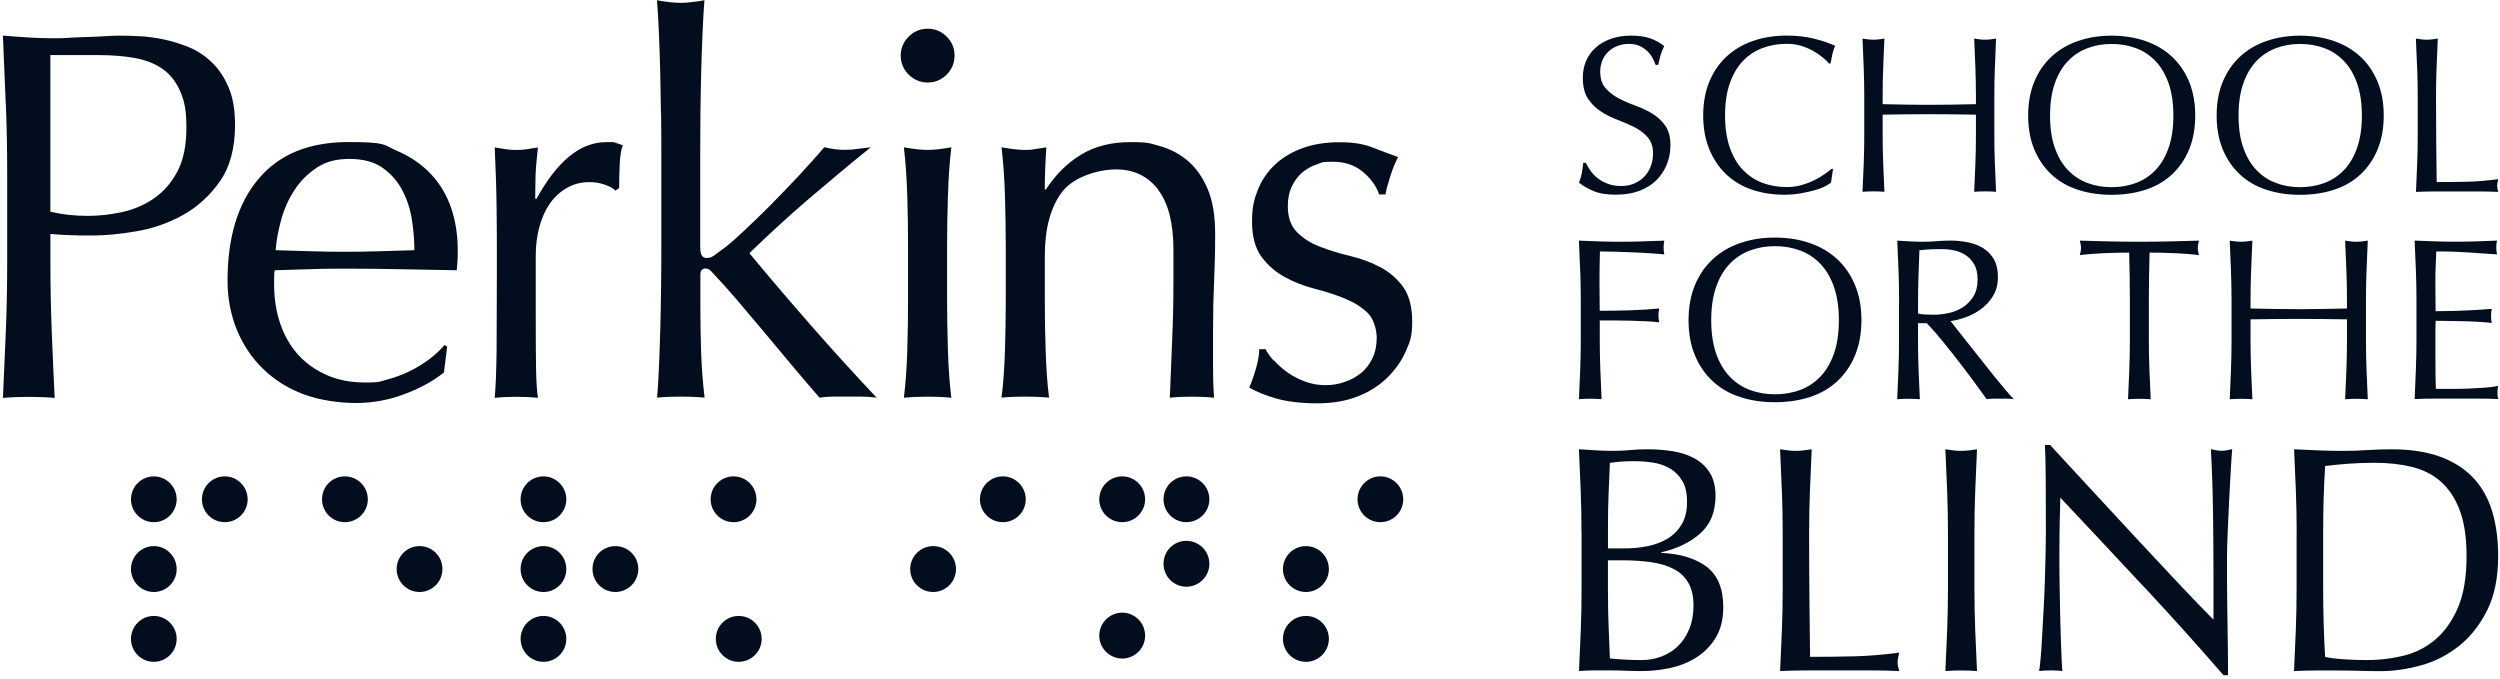 <svg width="637" height="173" viewBox="0 0 637 173" fill="none" xmlns="http://www.w3.org/2000/svg">
<g clip-path="url(#clip0_4617_2910)">
<path d="M22.351 55.007C25.131 55.007 28.006 54.699 30.955 54.073C33.915 53.447 36.642 52.301 39.093 50.646C41.565 48.991 43.57 46.71 45.151 43.793C46.71 40.886 47.495 37.13 47.495 32.568C47.495 28.006 46.954 25.587 45.872 23.168C44.811 20.749 43.304 18.871 41.374 17.534C39.453 16.198 37.087 15.274 34.34 14.776C31.56 14.277 28.409 14.033 24.929 14.033H12.834V53.946C15.89 54.667 19.073 55.007 22.383 55.007H22.361H22.351ZM1.461 26.457C1.238 20.77 0.984 14.977 0.74 9.068C2.883 9.259 5.068 9.407 7.243 9.545C9.439 9.683 11.604 9.758 13.757 9.758C15.911 9.758 16.123 9.715 17.662 9.62C19.179 9.524 20.728 9.471 22.287 9.429C23.847 9.386 25.364 9.312 26.807 9.216C28.229 9.142 29.449 9.079 30.425 9.079C31.401 9.079 33.427 9.132 35.401 9.216C37.374 9.312 39.453 9.577 41.649 10.033C43.846 10.49 46.01 11.158 48.174 12.049C50.328 12.94 52.28 14.256 54.031 15.932C55.781 17.63 57.192 19.762 58.274 22.33C59.357 24.876 59.887 28.038 59.887 31.804C59.887 37.703 58.614 42.498 56.057 46.169C53.5 49.84 50.36 52.694 46.647 54.773C42.944 56.832 38.997 58.221 34.817 58.922C30.648 59.643 26.955 60.004 23.73 60.004C20.505 60.004 19.783 59.983 18.086 59.929C16.388 59.887 14.638 59.781 12.845 59.611V66.995C12.845 72.894 12.962 78.719 13.184 84.469C13.418 90.198 13.651 95.832 13.927 101.391C11.848 101.2 9.673 101.126 7.339 101.126C5.004 101.126 2.819 101.2 0.75 101.391C1.005 95.832 1.259 90.198 1.482 84.469C1.716 78.74 1.832 72.915 1.832 66.995V43.888C1.832 37.968 1.716 32.186 1.482 26.499L1.45 26.457H1.461ZM80.629 42.785C78.347 44.312 76.459 46.212 74.995 48.493C73.499 50.774 72.385 53.288 71.642 56.025C70.889 58.763 70.412 61.33 70.231 63.749C73.022 63.844 75.918 63.919 78.899 64.014C81.912 64.11 84.84 64.152 87.694 64.152C90.548 64.152 93.657 64.11 96.712 64.014C99.747 63.919 102.707 63.823 105.582 63.749C105.582 61.33 105.38 58.784 104.966 56.078C104.574 53.394 103.768 50.901 102.548 48.556C101.349 46.233 99.651 44.312 97.508 42.774C95.354 41.246 92.532 40.493 89.02 40.493C85.509 40.493 82.909 41.257 80.629 42.774V42.785ZM65.86 45.596C71.091 39.337 78.729 36.196 88.787 36.196C98.845 36.196 97.646 36.939 101.094 38.403C104.553 39.888 107.438 41.851 109.773 44.323C112.085 46.795 113.825 49.67 114.95 52.98C116.075 56.291 116.626 59.834 116.626 63.6C116.626 67.367 116.626 65.372 116.573 66.231C116.541 67.091 116.457 67.961 116.372 68.863C111.534 68.788 106.738 68.693 101.985 68.597C97.243 68.502 92.437 68.449 87.599 68.449C82.761 68.449 81.7 68.502 78.782 68.597C75.865 68.693 72.926 68.767 69.987 68.863C69.881 69.319 69.849 69.987 69.849 70.879V72.629C69.849 76.109 70.369 79.387 71.398 82.432C72.427 85.477 73.934 88.108 75.886 90.294C77.849 92.479 80.289 94.23 83.153 95.524C86.018 96.819 89.349 97.466 93.095 97.466C96.84 97.466 96.734 97.222 98.601 96.723C100.489 96.224 102.314 95.567 104.128 94.707C105.911 93.848 107.598 92.84 109.178 91.683C110.738 90.527 112.107 89.265 113.263 87.917L113.931 88.32L113.115 94.909C110.43 97.062 107.088 98.909 103.099 100.404C99.11 101.932 94.962 102.686 90.665 102.686C86.368 102.686 81.414 101.964 77.424 100.479C73.425 98.993 69.998 96.861 67.07 94.028C64.152 91.217 61.935 87.864 60.343 84.013C58.784 80.172 57.977 76.003 57.977 71.526C57.977 60.502 60.587 51.866 65.839 45.607H65.881L65.86 45.596ZM154.162 47.071C152.868 46.615 151.552 46.403 150.194 46.403C148.051 46.403 146.12 46.901 144.423 47.888C142.715 48.874 141.283 50.19 140.116 51.845C138.959 53.521 138.057 55.484 137.442 57.765C136.827 60.046 136.508 62.486 136.508 65.096V79.886C136.508 85.88 136.53 90.463 136.583 93.646C136.636 96.829 136.784 99.397 137.06 101.37C135.278 101.179 133.474 101.105 131.692 101.105C129.909 101.105 127.84 101.179 126.058 101.37C126.323 98.346 126.472 94.177 126.535 88.946C126.567 83.716 126.599 77.297 126.599 69.69V65.393C126.599 61.892 126.599 57.861 126.535 53.288C126.493 48.715 126.323 43.485 126.058 37.565C127.045 37.735 127.978 37.883 128.87 38.021C129.761 38.159 130.726 38.212 131.692 38.212C132.657 38.212 133.336 38.159 134.238 38.021C135.14 37.883 136.063 37.735 137.06 37.565C136.699 40.779 136.487 43.336 136.445 45.214C136.413 47.103 136.37 48.885 136.37 50.583L136.667 50.721C141.94 41.055 147.86 36.218 154.417 36.218C160.974 36.218 155.892 36.26 156.496 36.355C157.08 36.451 157.812 36.663 158.703 37.024C158.258 38.085 158.003 39.729 157.897 41.936C157.801 44.143 157.759 46.127 157.759 47.909L156.815 48.577C156.369 48.047 155.478 47.548 154.194 47.092H154.173L154.162 47.071ZM168.411 28.802C168.368 25.226 168.305 21.683 168.22 18.203C168.124 14.702 168.029 11.37 167.88 8.187C167.742 5.005 167.583 2.31 167.392 0.061C169.907 0.517 171.933 0.729 173.44 0.729C174.946 0.729 176.973 0.496 179.498 0.061C179.307 2.31 179.158 5.005 179.02 8.187C178.861 11.37 178.776 14.691 178.67 18.203C178.575 21.683 178.522 25.247 178.469 28.802C178.437 32.398 178.416 35.687 178.416 38.732V63.165C178.416 64.863 178.946 65.733 180.028 65.733C181.11 65.733 181.524 65.415 182.394 64.778C183.253 64.152 184.198 63.441 185.29 62.624C186.097 61.998 187.476 60.778 189.396 58.985C191.317 57.192 193.47 55.102 195.847 52.747C198.213 50.37 200.653 47.835 203.178 45.151C205.671 42.466 207.984 39.92 210.032 37.501C211.825 37.957 213.522 38.17 215.135 38.17C216.747 38.17 217.108 38.117 218.105 37.979C219.103 37.841 220.333 37.692 221.882 37.522C216.228 42.084 210.838 46.604 205.671 51.018C200.536 55.452 195.613 59.961 190.956 64.513C196.059 70.698 201.343 76.862 206.753 83.047C212.154 89.233 217.702 95.301 223.357 101.317C221.829 101.126 220.45 101.052 219.251 101.052H212.451C211.273 101.052 210.074 101.126 208.812 101.317C206.859 99.068 204.61 96.468 202.085 93.455C199.603 90.453 197.099 87.482 194.637 84.533C192.165 81.583 189.821 78.804 187.593 76.194C185.354 73.605 183.423 71.451 181.811 69.764C181.535 69.404 181.227 69.096 180.877 68.81C180.516 68.544 180.156 68.406 179.795 68.406C178.904 68.406 178.458 68.937 178.458 70.019V78.072C178.458 82.103 178.511 86.029 178.649 89.838C178.787 93.646 179.063 97.466 179.53 101.317C177.471 101.126 175.456 101.052 173.472 101.052C171.488 101.052 169.482 101.126 167.424 101.317C167.615 99.259 167.774 96.649 167.902 93.53C168.04 90.389 168.146 87.1 168.252 83.599C168.347 80.098 168.4 76.576 168.443 72.979C168.496 69.404 168.506 66.094 168.506 63.049V38.742C168.506 35.698 168.496 32.388 168.443 28.812L168.421 28.791L168.411 28.802ZM231.526 9.333C232.874 7.986 234.497 7.317 236.385 7.317C238.274 7.317 239.865 7.986 241.223 9.333C242.56 10.67 243.218 12.283 243.218 14.171C243.218 16.06 242.528 17.672 241.223 19.009C239.865 20.346 238.253 21.025 236.385 21.025C234.518 21.025 232.874 20.335 231.526 19.009C230.19 17.662 229.5 16.038 229.5 14.171C229.5 12.304 230.19 10.691 231.526 9.333ZM231.176 49.957C231.038 45.522 230.762 41.374 230.306 37.533C232.81 37.989 234.836 38.201 236.364 38.201C237.892 38.201 239.897 37.989 242.401 37.533C241.945 41.374 241.669 45.522 241.531 49.957C241.393 54.391 241.319 58.614 241.319 62.645V76.618C241.319 80.629 241.393 84.872 241.531 89.307C241.669 93.742 241.945 97.742 242.401 101.338C240.343 101.147 238.327 101.073 236.364 101.073C234.401 101.073 232.364 101.147 230.306 101.338C230.752 97.763 231.038 93.742 231.176 89.328C231.314 84.894 231.367 80.65 231.367 76.639V62.667C231.367 58.635 231.314 54.413 231.176 49.978V49.957ZM295.119 48.344C292.509 44.896 288.923 43.167 284.351 43.167C279.778 43.167 273.497 45.087 270.58 48.949C267.683 52.789 266.219 58.221 266.219 65.202V76.618C266.219 80.629 266.272 84.872 266.431 89.307C266.569 93.742 266.845 97.752 267.301 101.317C265.243 101.126 263.238 101.052 261.243 101.052C259.249 101.052 257.265 101.126 255.185 101.317C255.652 97.742 255.928 93.721 256.066 89.307C256.193 84.872 256.268 80.629 256.268 76.618V62.645C256.268 58.614 256.193 54.391 256.066 49.957C255.928 45.522 255.652 41.374 255.185 37.533C257.7 37.989 259.716 38.201 261.243 38.201C262.771 38.201 262.75 38.148 263.588 38.011C264.426 37.873 265.455 37.724 266.612 37.554C266.368 41.13 266.209 44.726 266.209 48.291H266.484C268.988 44.45 272.022 41.459 275.513 39.368C279.014 37.257 283.205 36.207 288.064 36.207C292.923 36.207 293.114 36.568 295.682 37.268C298.238 37.989 300.562 39.209 302.62 40.96C304.7 42.71 306.397 45.087 307.681 48.079C308.975 51.081 309.622 54.911 309.622 59.569C309.622 64.226 309.527 67.388 309.357 71.462C309.177 75.536 309.081 79.854 309.081 84.427V93.158C309.081 94.601 309.113 96.012 309.134 97.381C309.187 98.771 309.251 100.086 309.346 101.338C307.532 101.147 305.633 101.073 303.628 101.073C301.623 101.073 299.872 101.147 298.069 101.338C298.238 96.67 298.44 91.896 298.652 86.973C298.875 82.04 298.992 76.979 298.992 71.791V63.611C298.992 56.895 297.708 51.813 295.098 48.365V48.344H295.119ZM324.613 91.811C325.547 92.893 326.672 93.901 327.977 94.835C329.271 95.768 330.756 96.543 332.411 97.179C334.077 97.826 335.849 98.134 337.716 98.134C339.583 98.134 341.047 97.869 342.628 97.317C344.198 96.787 345.588 96.023 346.808 95.036C348.018 94.071 348.973 92.787 349.705 91.27C350.426 89.753 350.787 88.013 350.787 86.039C350.787 84.066 350.012 81.127 348.421 79.663C346.861 78.178 344.92 76.979 342.565 76.024C340.252 75.09 337.674 74.252 334.894 73.552C332.114 72.831 329.557 71.823 327.234 70.528C324.921 69.234 322.948 67.505 321.388 65.372C319.818 63.218 319.022 60.248 319.022 56.503C319.022 52.758 319.521 50.848 320.497 48.376C321.494 45.904 322.916 43.793 324.804 42C326.693 40.207 329.016 38.806 331.796 37.777C334.554 36.748 337.759 36.239 341.334 36.239C344.909 36.239 347.456 36.695 349.737 37.586C352.018 38.477 354.193 39.284 356.24 40.005C355.519 41.352 354.85 43.008 354.224 44.97C353.588 46.954 353.195 48.471 353.025 49.543H351.402C350.681 47.389 349.291 45.469 347.233 43.761C345.174 42.053 342.628 41.215 339.562 41.215C336.496 41.215 336.878 41.427 335.52 41.883C334.173 42.339 332.963 43.008 331.881 43.899C330.82 44.79 329.908 45.957 329.207 47.4C328.496 48.832 328.136 50.54 328.136 52.503C328.136 55.357 328.91 57.585 330.48 59.166C332.04 60.725 333.992 61.967 336.326 62.858C338.65 63.77 341.207 64.555 343.986 65.213C346.766 65.871 349.323 66.826 351.636 68.046C353.959 69.245 355.932 70.942 357.492 73.085C359.052 75.239 359.826 78.188 359.826 81.955C359.826 85.721 359.274 87.111 358.15 89.604C357.036 92.118 355.402 94.378 353.312 96.394C351.201 98.41 348.654 99.991 345.705 101.094C342.756 102.219 339.382 102.77 335.626 102.77C331.87 102.77 328.051 102.367 325.292 101.572C322.513 100.776 320.189 99.842 318.301 98.76C318.831 97.604 319.404 96.023 319.988 94.007C320.571 91.991 320.858 90.294 320.858 88.968H322.47C322.916 89.859 323.627 90.856 324.55 91.917L324.571 91.843L324.613 91.811Z" fill="#020E1E"/>
<path d="M39.199 133.049C42.403 133.049 45.013 130.439 45.013 127.225C45.013 124.01 42.392 121.379 39.199 121.379C36.005 121.379 33.374 123.989 33.374 127.225C33.374 130.461 35.984 133.049 39.199 133.049Z" fill="#020E1E"/>
<path d="M39.199 150.84C42.403 150.84 45.013 148.23 45.013 144.994C45.013 141.758 42.392 139.148 39.199 139.148C36.005 139.148 33.374 141.758 33.374 144.994C33.374 148.23 35.984 150.84 39.199 150.84Z" fill="#020E1E"/>
<path d="M39.199 168.633C42.403 168.633 45.013 166.002 45.013 162.787C45.013 159.573 42.392 156.941 39.199 156.941C36.005 156.941 33.374 159.551 33.374 162.787C33.374 166.023 35.984 168.633 39.199 168.633Z" fill="#020E1E"/>
<path d="M57.277 133.049C60.492 133.049 63.102 130.439 63.102 127.225C63.102 124.01 60.492 121.379 57.277 121.379C54.063 121.379 51.453 123.989 51.453 127.225C51.453 130.461 54.063 133.049 57.277 133.049Z" fill="#020E1E"/>
<path d="M87.864 133.049C91.111 133.049 93.72 130.439 93.72 127.225C93.72 124.01 91.111 121.379 87.864 121.379C84.618 121.379 82.05 123.989 82.05 127.225C82.05 130.461 84.66 133.049 87.864 133.049Z" fill="#020E1E"/>
<path d="M106.908 150.84C110.123 150.84 112.733 148.23 112.733 144.994C112.733 141.758 110.123 139.148 106.908 139.148C103.693 139.148 101.062 141.758 101.062 144.994C101.062 148.23 103.672 150.84 106.908 150.84Z" fill="#020E1E"/>
<path d="M138.471 150.84C141.707 150.84 144.296 148.23 144.296 144.994C144.296 141.758 141.686 139.148 138.471 139.148C135.256 139.148 132.646 141.758 132.646 144.994C132.646 148.23 135.256 150.84 138.471 150.84Z" fill="#020E1E"/>
<path d="M156.783 150.84C159.998 150.84 162.639 148.23 162.639 144.994C162.639 141.758 160.029 139.148 156.783 139.148C153.536 139.148 150.969 141.758 150.969 144.994C150.969 148.23 153.579 150.84 156.783 150.84Z" fill="#020E1E"/>
<path d="M237.775 150.84C240.979 150.84 243.589 148.23 243.589 144.994C243.589 141.758 240.979 139.148 237.775 139.148C234.571 139.148 231.919 141.758 231.919 144.994C231.919 148.23 234.529 150.84 237.775 150.84Z" fill="#020E1E"/>
<path d="M302.291 149.494C305.506 149.494 308.148 146.863 308.148 143.649C308.148 140.434 305.538 137.803 302.291 137.803C299.045 137.803 296.467 140.413 296.467 143.649C296.467 146.884 299.076 149.494 302.291 149.494Z" fill="#020E1E"/>
<path d="M332.751 150.84C335.965 150.84 338.596 148.23 338.596 144.994C338.596 141.758 335.987 139.148 332.751 139.148C329.515 139.148 326.894 141.758 326.894 144.994C326.894 148.23 329.525 150.84 332.751 150.84Z" fill="#020E1E"/>
<path d="M138.471 133.049C141.707 133.049 144.296 130.439 144.296 127.225C144.296 124.01 141.686 121.379 138.471 121.379C135.256 121.379 132.646 123.989 132.646 127.225C132.646 130.461 135.256 133.049 138.471 133.049Z" fill="#020E1E"/>
<path d="M186.914 133.049C190.128 133.049 192.738 130.439 192.738 127.225C192.738 124.01 190.128 121.379 186.914 121.379C183.699 121.379 181.068 123.989 181.068 127.225C181.068 130.461 183.699 133.049 186.914 133.049Z" fill="#020E1E"/>
<path d="M255.535 133.049C258.75 133.049 261.36 130.439 261.36 127.225C261.36 124.01 258.75 121.379 255.535 121.379C252.321 121.379 249.689 123.989 249.689 127.225C249.689 130.461 252.299 133.049 255.535 133.049Z" fill="#020E1E"/>
<path d="M285.953 133.049C289.167 133.049 291.777 130.439 291.777 127.225C291.777 124.01 289.167 121.379 285.953 121.379C282.738 121.379 280.096 123.989 280.096 127.225C280.096 130.461 282.706 133.049 285.953 133.049Z" fill="#020E1E"/>
<path d="M302.291 133.049C305.506 133.049 308.148 130.439 308.148 127.225C308.148 124.01 305.538 121.379 302.291 121.379C299.045 121.379 296.467 123.989 296.467 127.225C296.467 130.461 299.076 133.049 302.291 133.049Z" fill="#020E1E"/>
<path d="M351.721 133.049C354.956 133.049 357.545 130.439 357.545 127.225C357.545 124.01 354.935 121.379 351.721 121.379C348.506 121.379 345.896 123.989 345.896 127.225C345.896 130.461 348.506 133.049 351.721 133.049Z" fill="#020E1E"/>
<path d="M138.471 168.633C141.707 168.633 144.296 166.002 144.296 162.787C144.296 159.573 141.686 156.941 138.471 156.941C135.256 156.941 132.646 159.551 132.646 162.787C132.646 166.023 135.256 168.633 138.471 168.633Z" fill="#020E1E"/>
<path d="M188.219 168.633C191.433 168.633 194.075 166.002 194.075 162.787C194.075 159.573 191.465 156.941 188.219 156.941C184.972 156.941 182.394 159.551 182.394 162.787C182.394 166.023 185.004 168.633 188.219 168.633Z" fill="#020E1E"/>
<path d="M285.953 167.795C289.167 167.795 291.777 165.164 291.777 161.949C291.777 158.735 289.167 156.104 285.953 156.104C282.738 156.104 280.096 158.735 280.096 161.949C280.096 165.164 282.706 167.795 285.953 167.795Z" fill="#020E1E"/>
<path d="M332.751 168.633C335.965 168.633 338.596 166.002 338.596 162.787C338.596 159.573 335.987 156.941 332.751 156.941C329.515 156.941 326.894 159.551 326.894 162.787C326.894 166.023 329.525 168.633 332.751 168.633Z" fill="#020E1E"/>
<path d="M405.288 43.567C405.797 44.268 406.423 44.904 407.166 45.467C407.908 46.039 408.768 46.496 409.754 46.856C410.741 47.217 411.834 47.397 413.054 47.397C414.274 47.397 415.43 47.185 416.438 46.74C417.446 46.305 418.295 45.721 418.995 44.978C419.695 44.236 420.236 43.366 420.618 42.368C421 41.361 421.191 40.289 421.191 39.154C421.191 37.414 420.746 36.024 419.854 35.006C418.963 33.987 417.86 33.128 416.534 32.449C415.207 31.77 413.775 31.144 412.247 30.571C410.709 29.998 409.277 29.287 407.961 28.438C406.635 27.59 405.521 26.497 404.641 25.171C403.749 23.845 403.304 22.062 403.304 19.823C403.304 18.232 403.59 16.779 404.152 15.474C404.725 14.169 405.542 13.044 406.624 12.089C407.707 11.145 409.001 10.402 410.518 9.872C412.035 9.341 413.743 9.076 415.632 9.076C417.52 9.076 419.027 9.299 420.353 9.734C421.679 10.169 422.91 10.837 424.045 11.75C423.706 12.397 423.419 13.076 423.196 13.797C422.974 14.519 422.74 15.431 422.517 16.524H421.838C421.647 15.993 421.393 15.421 421.075 14.795C420.756 14.169 420.311 13.596 419.77 13.065C419.218 12.535 418.571 12.089 417.807 11.729C417.043 11.368 416.141 11.187 415.08 11.187C414.019 11.187 413.043 11.357 412.152 11.697C411.261 12.036 410.486 12.524 409.818 13.15C409.149 13.776 408.64 14.519 408.28 15.399C407.919 16.269 407.738 17.214 407.738 18.243C407.738 20.025 408.184 21.425 409.075 22.444C409.966 23.463 411.07 24.332 412.396 25.033C413.722 25.733 415.154 26.359 416.682 26.911C418.221 27.462 419.642 28.131 420.968 28.926C422.295 29.722 423.398 30.741 424.289 31.992C425.18 33.244 425.626 34.91 425.626 36.99C425.626 38.73 425.318 40.385 424.692 41.934C424.066 43.483 423.154 44.84 421.966 45.997C420.767 47.153 419.313 48.045 417.584 48.67C415.855 49.297 413.903 49.604 411.706 49.604C409.351 49.604 407.452 49.297 405.999 48.67C404.545 48.045 403.314 47.334 402.328 46.538C402.667 45.668 402.901 44.883 403.038 44.183C403.166 43.483 403.293 42.581 403.41 41.488H404.089C404.396 42.167 404.8 42.857 405.309 43.567H405.288Z" fill="#020E1E"/>
<path d="M464.913 47.547C464.17 47.907 463.279 48.226 462.239 48.512C461.199 48.799 460.032 49.053 458.749 49.276C457.465 49.499 456.117 49.616 454.717 49.616C451.725 49.616 448.956 49.191 446.42 48.332C443.885 47.483 441.689 46.178 439.853 44.438C438.018 42.698 436.575 40.566 435.535 38.041C434.495 35.526 433.976 32.651 433.976 29.426C433.976 26.201 434.495 23.336 435.535 20.811C436.575 18.297 438.039 16.164 439.917 14.414C441.795 12.674 444.033 11.347 446.654 10.435C449.264 9.523 452.15 9.066 455.29 9.066C457.794 9.066 460.075 9.321 462.144 9.83C464.212 10.339 466.037 10.955 467.629 11.676C467.321 12.207 467.077 12.928 466.886 13.841C466.695 14.753 466.547 15.506 466.43 16.111L466.09 16.228C465.708 15.772 465.178 15.262 464.499 14.689C463.82 14.117 463.024 13.575 462.112 13.045C461.199 12.514 460.181 12.069 459.046 11.708C457.91 11.347 456.659 11.167 455.29 11.167C453.051 11.167 450.982 11.528 449.062 12.249C447.152 12.971 445.476 14.074 444.065 15.57C442.643 17.066 441.54 18.965 440.744 21.257C439.949 23.548 439.546 26.264 439.546 29.415C439.546 32.566 439.949 35.282 440.744 37.574C441.54 39.866 442.643 41.765 444.065 43.261C445.487 44.757 447.152 45.87 449.062 46.581C450.972 47.303 453.051 47.663 455.29 47.663C456.659 47.663 457.91 47.494 459.067 47.154C460.223 46.815 461.284 46.412 462.25 45.934C463.215 45.457 464.085 44.947 464.86 44.396C465.634 43.844 466.292 43.367 466.822 42.942L467.045 43.165L466.536 46.518C466.196 46.825 465.655 47.154 464.913 47.515V47.547Z" fill="#020E1E"/>
<path d="M503.33 17.193C503.234 14.785 503.128 12.334 503.022 9.83C503.51 9.904 503.987 9.968 504.444 10.032C504.9 10.085 505.356 10.117 505.812 10.117C506.268 10.117 506.725 10.085 507.181 10.032C507.637 9.979 508.104 9.904 508.602 9.83C508.486 12.334 508.38 14.785 508.295 17.193C508.199 19.601 508.157 22.052 508.157 24.556V34.327C508.157 36.831 508.199 39.292 508.295 41.711C508.39 44.141 508.496 46.528 508.602 48.873C507.732 48.798 506.799 48.756 505.812 48.756C504.825 48.756 503.902 48.798 503.022 48.873C503.139 46.528 503.245 44.141 503.33 41.711C503.425 39.282 503.467 36.821 503.467 34.327V29.213C501.42 29.171 499.436 29.15 497.526 29.129C495.616 29.107 493.633 29.097 491.585 29.097C489.537 29.097 487.553 29.097 485.644 29.129C483.734 29.15 481.75 29.182 479.702 29.213V34.327C479.702 36.831 479.745 39.292 479.84 41.711C479.936 44.141 480.042 46.528 480.148 48.873C479.278 48.798 478.344 48.756 477.358 48.756C476.371 48.756 475.448 48.798 474.567 48.873C474.684 46.528 474.79 44.141 474.875 41.711C474.971 39.282 475.013 36.821 475.013 34.327V24.556C475.013 22.052 474.96 19.601 474.875 17.193C474.78 14.785 474.673 12.334 474.567 9.83C475.055 9.904 475.533 9.968 475.989 10.032C476.445 10.095 476.901 10.117 477.358 10.117C477.814 10.117 478.27 10.085 478.726 10.032C479.182 9.979 479.649 9.904 480.148 9.83C480.031 12.334 479.925 14.785 479.84 17.193C479.745 19.601 479.702 22.052 479.702 24.556V26.54C481.75 26.582 483.723 26.614 485.644 26.657C487.553 26.699 489.537 26.71 491.585 26.71C493.633 26.71 495.606 26.689 497.526 26.657C499.436 26.614 501.42 26.582 503.467 26.54V24.556C503.467 22.052 503.414 19.601 503.33 17.193Z" fill="#020E1E"/>
<path d="M516.772 29.447C516.772 26.222 517.292 23.358 518.331 20.832C519.371 18.318 520.835 16.186 522.713 14.435C524.591 12.695 526.829 11.369 529.45 10.457C532.06 9.544 534.924 9.088 538.033 9.088C541.142 9.088 544.059 9.544 546.669 10.457C549.279 11.369 551.528 12.695 553.406 14.435C555.284 16.175 556.737 18.308 557.788 20.832C558.827 23.358 559.347 26.222 559.347 29.447C559.347 32.673 558.827 35.537 557.788 38.062C556.748 40.587 555.284 42.709 553.406 44.46C551.528 46.2 549.29 47.505 546.669 48.353C544.059 49.202 541.173 49.637 538.033 49.637C534.893 49.637 532.06 49.213 529.45 48.353C526.84 47.505 524.591 46.2 522.713 44.46C520.835 42.72 519.382 40.587 518.331 38.062C517.292 35.548 516.772 32.673 516.772 29.447ZM553.777 29.447C553.777 26.307 553.374 23.58 552.579 21.289C551.783 18.997 550.679 17.098 549.258 15.602C547.836 14.106 546.17 12.992 544.261 12.281C542.351 11.56 540.272 11.199 538.033 11.199C535.794 11.199 533.779 11.56 531.869 12.281C529.959 13.003 528.283 14.106 526.872 15.602C525.45 17.098 524.347 18.997 523.551 21.289C522.755 23.58 522.352 26.296 522.352 29.447C522.352 32.598 522.755 35.314 523.551 37.606C524.347 39.898 525.45 41.797 526.872 43.293C528.294 44.789 529.959 45.903 531.869 46.613C533.779 47.335 535.837 47.696 538.033 47.696C540.229 47.696 542.34 47.335 544.261 46.613C546.17 45.892 547.836 44.789 549.258 43.293C550.679 41.797 551.783 39.898 552.579 37.606C553.374 35.314 553.777 32.598 553.777 29.447Z" fill="#020E1E"/>
<path d="M564.8 29.447C564.8 26.222 565.32 23.358 566.36 20.832C567.4 18.318 568.864 16.186 570.742 14.435C572.619 12.695 574.858 11.369 577.479 10.457C580.088 9.544 582.953 9.088 586.062 9.088C589.17 9.088 592.088 9.544 594.698 10.457C597.308 11.369 599.557 12.695 601.435 14.435C603.313 16.175 604.766 18.308 605.816 20.832C606.856 23.358 607.376 26.222 607.376 29.447C607.376 32.673 606.856 35.537 605.816 38.062C604.777 40.587 603.313 42.709 601.435 44.46C599.557 46.2 597.318 47.505 594.698 48.353C592.088 49.202 589.202 49.637 586.062 49.637C582.921 49.637 580.088 49.213 577.479 48.353C574.869 47.505 572.619 46.2 570.742 44.46C568.864 42.72 567.41 40.587 566.36 38.062C565.32 35.548 564.8 32.673 564.8 29.447ZM601.806 29.447C601.806 26.307 601.403 23.58 600.607 21.289C599.811 18.997 598.708 17.098 597.286 15.602C595.865 14.106 594.199 12.992 592.289 12.281C590.38 11.56 588.3 11.199 586.062 11.199C583.823 11.199 581.807 11.56 579.898 12.281C577.988 13.003 576.312 14.106 574.9 15.602C573.479 17.098 572.375 18.997 571.58 21.289C570.784 23.58 570.381 26.296 570.381 29.447C570.381 32.598 570.784 35.314 571.58 37.606C572.375 39.898 573.479 41.797 574.9 43.293C576.322 44.789 577.988 45.903 579.898 46.613C581.807 47.335 583.865 47.696 586.062 47.696C588.258 47.696 590.369 47.335 592.289 46.613C594.199 45.892 595.865 44.789 597.286 43.293C598.708 41.797 599.811 39.898 600.607 37.606C601.403 35.314 601.806 32.598 601.806 29.447Z" fill="#020E1E"/>
<path d="M615.874 17.193C615.779 14.785 615.673 12.334 615.566 9.83C616.054 9.904 616.532 9.968 616.988 10.032C617.444 10.095 617.9 10.117 618.357 10.117C618.813 10.117 619.269 10.085 619.725 10.032C620.181 9.979 620.648 9.904 621.147 9.83C621.03 12.334 620.924 14.785 620.839 17.193C620.744 19.601 620.701 22.052 620.701 24.556C620.701 29.33 620.723 33.468 620.754 36.98C620.797 40.481 620.829 43.621 620.871 46.39C623.566 46.39 626.133 46.358 628.605 46.305C631.067 46.252 633.719 46.029 636.562 45.648C636.371 46.327 636.276 46.899 636.276 47.356C636.276 47.769 636.371 48.289 636.562 48.894C634.822 48.82 633.072 48.777 631.332 48.777H620.85C619.163 48.777 617.412 48.82 615.588 48.894C615.704 46.549 615.81 44.162 615.895 41.733C615.991 39.303 616.033 36.842 616.033 34.349V24.577C616.033 22.073 615.98 19.623 615.895 17.214L615.874 17.193Z" fill="#020E1E"/>
<path d="M402.964 135.692C402.964 132.075 402.89 128.51 402.763 124.998C402.625 121.486 402.476 117.975 402.306 114.463C403.728 114.569 405.182 114.664 406.667 114.749C408.152 114.834 409.606 114.877 411.027 114.877C412.449 114.877 413.902 114.813 415.388 114.675C416.873 114.537 418.327 114.473 419.748 114.473C422.104 114.473 424.332 114.654 426.411 115.004C428.49 115.365 430.337 115.991 431.928 116.892C433.519 117.794 434.782 119.014 435.715 120.553C436.649 122.091 437.116 124.011 437.116 126.314C437.116 130.377 435.843 133.549 433.286 135.862C430.74 138.164 427.408 139.788 423.292 140.721V140.88C428.172 141.103 432.023 142.281 434.856 144.413C437.678 146.556 439.089 149.983 439.089 154.694C439.089 157.771 438.453 160.349 437.201 162.428C435.938 164.518 434.294 166.194 432.267 167.489C430.241 168.783 428.002 169.685 425.562 170.205C423.122 170.725 420.693 170.99 418.284 170.99C416.969 170.99 415.642 170.958 414.295 170.905C412.948 170.852 411.621 170.82 410.306 170.82H406.317C404.969 170.82 403.643 170.873 402.328 170.979C402.487 167.468 402.646 163.977 402.784 160.487C402.922 157.007 402.985 153.453 402.985 149.835V135.682L402.964 135.692ZM414.147 139.724C416.067 139.724 417.977 139.533 419.865 139.151C421.753 138.769 423.44 138.122 424.926 137.22C426.411 136.318 427.599 135.109 428.501 133.602C429.403 132.096 429.859 130.186 429.859 127.884C429.859 125.582 429.445 123.842 428.628 122.494C427.801 121.147 426.761 120.107 425.499 119.364C424.236 118.622 422.814 118.134 421.223 117.879C419.632 117.635 418.04 117.508 416.449 117.508C415.027 117.508 413.818 117.55 412.831 117.635C411.844 117.72 410.964 117.815 410.2 117.922C410.094 120.553 409.977 123.163 409.871 125.741C409.765 128.319 409.712 130.929 409.712 133.56V139.735H414.157L414.147 139.724ZM409.712 151.161C409.712 153.962 409.765 156.731 409.871 159.468C409.977 162.216 410.094 164.985 410.2 167.775C411.24 167.881 412.47 167.977 413.902 168.062C415.324 168.147 416.778 168.189 418.263 168.189C420.014 168.189 421.7 167.892 423.324 167.287C424.936 166.682 426.358 165.791 427.557 164.614C428.766 163.436 429.721 161.983 430.432 160.253C431.143 158.524 431.504 156.561 431.504 154.376C431.504 152.02 431.079 150.089 430.23 148.572C429.382 147.066 428.162 145.888 426.57 145.039C424.979 144.19 423.069 143.596 420.852 143.267C418.634 142.939 416.152 142.769 413.404 142.769H409.701V151.161H409.712Z" fill="#020E1E"/>
<path d="M454.017 125.125C453.879 121.645 453.73 118.09 453.561 114.473C454.271 114.579 454.961 114.674 455.619 114.759C456.277 114.844 456.934 114.886 457.592 114.886C458.25 114.886 458.908 114.844 459.565 114.759C460.223 114.674 460.913 114.579 461.624 114.473C461.454 118.09 461.305 121.645 461.168 125.125C461.03 128.604 460.966 132.159 460.966 135.776C460.966 142.683 460.998 148.677 461.051 153.749C461.104 158.82 461.157 163.361 461.21 167.361C465.104 167.361 468.838 167.318 472.403 167.233C475.968 167.148 479.808 166.841 483.925 166.289C483.649 167.276 483.511 168.103 483.511 168.761C483.511 169.366 483.649 170.108 483.925 170.978C481.4 170.872 478.875 170.819 476.36 170.819H461.178C458.738 170.819 456.202 170.872 453.571 170.978C453.741 167.583 453.889 164.125 454.027 160.613C454.165 157.101 454.229 153.537 454.229 149.919V135.766C454.229 132.148 454.155 128.594 454.027 125.114L454.017 125.125Z" fill="#020E1E"/>
<path d="M496.136 125.125C495.998 121.645 495.85 118.09 495.68 114.473C496.391 114.579 497.08 114.674 497.738 114.759C498.396 114.844 499.054 114.886 499.712 114.886C500.369 114.886 501.027 114.844 501.685 114.759C502.343 114.674 503.032 114.579 503.743 114.473C503.584 118.09 503.425 121.645 503.287 125.125C503.149 128.604 503.085 132.159 503.085 135.776V149.929C503.085 153.547 503.149 157.112 503.287 160.624C503.425 164.135 503.573 167.594 503.743 170.989C502.481 170.883 501.133 170.83 499.712 170.83C498.29 170.83 496.942 170.883 495.68 170.989C495.839 167.594 495.998 164.135 496.136 160.624C496.274 157.112 496.338 153.547 496.338 149.929V135.776C496.338 132.159 496.263 128.604 496.136 125.125Z" fill="#020E1E"/>
<path d="M546.361 149.633C539.232 141.984 532.102 134.377 524.973 126.802C524.92 128.34 524.866 130.398 524.813 132.976C524.76 135.555 524.729 139.066 524.729 143.512C524.729 144.668 524.739 146.09 524.771 147.787C524.803 149.485 524.824 151.267 524.856 153.134C524.888 155.002 524.92 156.89 524.983 158.81C525.036 160.731 525.089 162.513 525.153 164.158C525.206 165.802 525.259 167.245 525.323 168.476C525.376 169.706 525.429 170.544 525.482 170.979C524.601 170.873 523.646 170.82 522.607 170.82C521.514 170.82 520.495 170.873 519.562 170.979C519.668 170.428 519.795 169.42 519.933 167.935C520.071 166.449 520.188 164.688 520.304 162.63C520.411 160.572 520.538 158.344 520.676 155.925C520.814 153.516 520.92 151.097 521.005 148.689C521.09 146.281 521.153 143.915 521.206 141.613C521.259 139.31 521.291 137.252 521.291 135.438C521.291 130.176 521.28 125.645 521.249 121.858C521.217 118.07 521.153 115.248 521.047 113.381H522.363C525.705 116.999 529.291 120.882 533.099 125.019C536.908 129.157 540.696 133.242 544.451 137.273C548.207 141.305 551.772 145.114 555.146 148.71C558.52 152.307 561.469 155.362 563.994 157.887V146.694C563.994 140.934 563.952 135.332 563.867 129.868C563.782 124.415 563.602 119.269 563.336 114.442C564.429 114.718 565.363 114.856 566.137 114.856C566.795 114.856 567.676 114.718 568.768 114.442C568.662 115.651 568.535 117.455 568.397 119.874C568.259 122.293 568.121 124.86 567.983 127.608C567.845 130.356 567.718 133.04 567.612 135.671C567.506 138.302 567.442 140.414 567.442 142.005V146.938C567.442 148.806 567.453 150.747 567.485 152.784C567.516 154.811 567.538 156.858 567.569 158.917C567.601 160.975 567.622 162.895 567.654 164.677C567.686 166.46 567.697 168.009 567.697 169.324V172.04H566.54C560.228 164.752 553.512 157.272 546.382 149.623L546.361 149.633Z" fill="#020E1E"/>
<path d="M585.192 135.776C585.192 132.159 585.117 128.604 584.99 125.125C584.852 121.645 584.704 118.09 584.534 114.473C586.613 114.579 588.693 114.674 590.751 114.759C592.809 114.844 594.878 114.886 596.958 114.886C599.037 114.886 601.116 114.823 603.164 114.685C605.222 114.547 607.291 114.483 609.381 114.483C614.208 114.483 618.336 115.12 621.762 116.372C625.189 117.634 628.001 119.427 630.197 121.761C632.393 124.095 633.995 126.949 635.014 130.323C636.032 133.697 636.531 137.495 636.531 141.718C636.531 147.203 635.587 151.828 633.687 155.584C631.799 159.34 629.38 162.374 626.452 164.676C623.513 166.979 620.277 168.613 616.744 169.567C613.211 170.533 609.816 171.01 606.58 171.01C604.713 171.01 602.878 170.978 601.063 170.925C599.249 170.872 597.414 170.841 595.547 170.841H590.03C588.215 170.841 586.38 170.894 584.513 171C584.672 167.605 584.831 164.146 584.969 160.634C585.107 157.123 585.17 153.558 585.17 149.94V135.787L585.192 135.776ZM591.939 149.929C591.939 155.849 592.109 161.663 592.438 167.371C593.594 167.647 595.154 167.849 597.127 167.987C599.101 168.125 601.127 168.188 603.217 168.188C606.23 168.188 609.254 167.827 612.267 167.117C615.28 166.406 617.985 165.058 620.373 163.085C622.76 161.112 624.701 158.406 626.218 154.979C627.725 151.553 628.478 147.118 628.478 141.696C628.478 136.922 627.884 133.007 626.706 129.931C625.529 126.864 623.905 124.435 621.847 122.653C619.789 120.87 617.338 119.639 614.484 118.95C611.63 118.26 608.501 117.921 605.106 117.921C602.634 117.921 600.331 118.006 598.199 118.165C596.056 118.334 594.135 118.525 592.438 118.738C592.279 121.369 592.151 124.127 592.067 127.002C591.982 129.878 591.939 132.806 591.939 135.766V149.919V149.929Z" fill="#020E1E"/>
<path d="M402.625 68.928C402.529 66.435 402.423 63.899 402.306 61.31C404.068 61.385 405.829 61.459 407.569 61.512C409.309 61.576 411.07 61.597 412.831 61.597C414.592 61.597 416.374 61.565 418.189 61.512C419.992 61.449 421.955 61.385 424.066 61.31C423.95 61.894 423.886 62.488 423.886 63.072C423.886 63.655 423.95 64.249 424.066 64.833C423.005 64.716 421.732 64.61 420.247 64.515C418.751 64.419 417.234 64.334 415.685 64.281C414.136 64.218 412.651 64.175 411.218 64.133C409.786 64.09 408.598 64.069 407.664 64.069C407.622 65.438 407.59 66.753 407.579 68.005C407.558 69.257 407.547 70.519 407.547 71.771C407.547 73.14 407.547 74.413 407.579 75.57C407.601 76.726 407.611 77.936 407.611 79.187C410.2 79.187 412.757 79.145 415.292 79.071C417.817 78.996 420.321 78.837 422.793 78.604C422.634 79.187 422.56 79.782 422.56 80.365C422.56 80.949 422.634 81.543 422.793 82.126C421.817 82.01 420.703 81.925 419.472 81.861C418.242 81.797 416.947 81.755 415.621 81.713C414.284 81.67 412.937 81.649 411.558 81.649H407.622V86.646C407.622 89.235 407.675 91.781 407.77 94.295C407.866 96.81 407.972 99.271 408.089 101.711C407.187 101.637 406.221 101.595 405.203 101.595C404.184 101.595 403.219 101.637 402.317 101.711C402.434 99.282 402.54 96.81 402.635 94.295C402.731 91.781 402.784 89.235 402.784 86.646V76.525C402.784 73.936 402.731 71.4 402.635 68.907L402.625 68.928Z" fill="#020E1E"/>
<path d="M430.241 81.595C430.241 78.263 430.782 75.293 431.854 72.683C432.936 70.073 434.443 67.866 436.384 66.063C438.326 64.259 440.649 62.891 443.354 61.946C446.06 61.002 449.02 60.535 452.235 60.535C455.449 60.535 458.473 61.002 461.178 61.946C463.884 62.891 466.207 64.259 468.149 66.063C470.09 67.866 471.597 70.073 472.679 72.683C473.761 75.293 474.292 78.263 474.292 81.595C474.292 84.926 473.75 87.897 472.679 90.507C471.597 93.117 470.09 95.323 468.149 97.127C466.207 98.931 463.884 100.278 461.178 101.159C458.473 102.039 455.492 102.485 452.235 102.485C448.977 102.485 446.06 102.039 443.354 101.159C440.649 100.278 438.326 98.931 436.384 97.127C434.443 95.323 432.936 93.117 431.854 90.507C430.772 87.897 430.241 84.926 430.241 81.595ZM468.541 81.595C468.541 78.338 468.127 75.526 467.311 73.15C466.483 70.773 465.337 68.821 463.873 67.272C462.398 65.723 460.68 64.577 458.696 63.835C456.712 63.092 454.569 62.721 452.256 62.721C449.943 62.721 447.853 63.092 445.869 63.835C443.885 64.577 442.166 65.723 440.692 67.272C439.217 68.821 438.071 70.784 437.254 73.15C436.427 75.526 436.023 78.338 436.023 81.595C436.023 84.852 436.437 87.663 437.254 90.04C438.082 92.416 439.227 94.369 440.692 95.918C442.166 97.467 443.885 98.612 445.869 99.355C447.853 100.098 449.975 100.469 452.256 100.469C454.537 100.469 456.712 100.098 458.696 99.355C460.68 98.612 462.398 97.467 463.873 95.918C465.348 94.369 466.494 92.406 467.311 90.04C468.138 87.663 468.541 84.852 468.541 81.595Z" fill="#020E1E"/>
<path d="M483.893 76.545C483.893 73.956 483.84 71.42 483.744 68.927C483.649 66.434 483.543 63.898 483.426 61.309C484.561 61.384 485.686 61.458 486.779 61.511C487.871 61.575 488.996 61.596 490.131 61.596C491.266 61.596 492.391 61.543 493.484 61.447C494.577 61.352 495.701 61.299 496.836 61.299C498.481 61.299 500.051 61.458 501.547 61.766C503.032 62.084 504.337 62.604 505.462 63.325C506.576 64.047 507.456 65.001 508.104 66.179C508.751 67.357 509.069 68.821 509.069 70.593C509.069 72.471 508.645 74.094 507.806 75.441C506.968 76.799 505.929 77.913 504.719 78.794C503.499 79.674 502.194 80.364 500.804 80.852C499.414 81.34 498.152 81.669 497.006 81.817C497.473 82.401 498.12 83.228 498.948 84.29C499.775 85.35 500.688 86.517 501.717 87.791C502.735 89.064 503.796 90.4 504.889 91.79C505.982 93.18 507.043 94.517 508.061 95.79C509.08 97.063 510.045 98.23 510.947 99.291C511.849 100.352 512.57 101.158 513.122 101.7C512.538 101.625 511.944 101.583 511.361 101.583H507.891C507.308 101.583 506.735 101.625 506.183 101.7C505.6 100.872 504.698 99.641 503.51 97.997C502.311 96.352 500.985 94.581 499.542 92.703C498.088 90.825 496.614 88.947 495.096 87.09C493.59 85.223 492.2 83.653 490.948 82.359H488.709V86.655C488.709 89.244 488.763 91.79 488.858 94.305C488.953 96.819 489.06 99.281 489.176 101.721C488.275 101.646 487.309 101.604 486.291 101.604C485.272 101.604 484.307 101.646 483.405 101.721C483.521 99.291 483.628 96.819 483.723 94.305C483.819 91.79 483.872 89.244 483.872 86.655V76.534L483.893 76.545ZM488.709 79.897C489.261 80.014 489.855 80.099 490.502 80.131C491.15 80.173 491.86 80.194 492.646 80.194C493.866 80.194 495.128 80.056 496.444 79.78C497.759 79.505 498.958 79.027 500.062 78.338C501.154 77.648 502.067 76.725 502.799 75.569C503.52 74.412 503.892 72.948 503.892 71.187C503.892 69.659 503.605 68.397 503.043 67.389C502.47 66.391 501.738 65.596 500.836 65.001C499.934 64.418 498.958 64.015 497.897 63.792C496.836 63.58 495.797 63.474 494.778 63.474C493.409 63.474 492.264 63.506 491.362 63.559C490.46 63.622 489.696 63.686 489.07 63.76C488.996 65.914 488.911 68.057 488.837 70.168C488.763 72.29 488.72 74.401 488.72 76.523V79.876L488.709 79.897Z" fill="#020E1E"/>
<path d="M542.531 64.366C541.513 64.366 540.441 64.366 539.327 64.398C538.213 64.419 537.089 64.462 535.975 64.515C534.861 64.578 533.778 64.642 532.739 64.716C531.699 64.79 530.765 64.897 529.948 65.013C530.139 64.302 530.246 63.676 530.246 63.135C530.246 62.7 530.15 62.096 529.948 61.31C532.537 61.385 535.062 61.459 537.534 61.512C540.006 61.576 542.531 61.597 545.12 61.597C547.709 61.597 550.234 61.565 552.706 61.512C555.178 61.449 557.703 61.385 560.291 61.31C560.1 62.096 559.994 62.722 559.994 63.188C559.994 63.698 560.09 64.302 560.291 65.013C559.464 64.897 558.541 64.801 557.501 64.716C556.461 64.642 555.379 64.568 554.265 64.515C553.151 64.451 552.027 64.419 550.913 64.398C549.799 64.377 548.727 64.366 547.709 64.366C547.592 68.408 547.528 72.461 547.528 76.546V86.667C547.528 89.256 547.581 91.802 547.677 94.317C547.772 96.831 547.878 99.292 547.995 101.732C547.093 101.658 546.128 101.616 545.109 101.616C544.091 101.616 543.125 101.658 542.224 101.732C542.34 99.303 542.446 96.831 542.542 94.317C542.637 91.802 542.69 89.256 542.69 86.667V76.546C542.69 72.472 542.627 68.408 542.51 64.366H542.531Z" fill="#020E1E"/>
<path d="M597.859 68.928C597.764 66.435 597.658 63.899 597.541 61.31C598.05 61.385 598.538 61.459 599.016 61.512C599.483 61.576 599.96 61.597 600.427 61.597C600.894 61.597 601.371 61.565 601.838 61.512C602.305 61.459 602.803 61.385 603.313 61.31C603.196 63.899 603.09 66.435 602.994 68.928C602.899 71.421 602.846 73.957 602.846 76.546V86.667C602.846 89.256 602.899 91.802 602.994 94.317C603.09 96.831 603.196 99.292 603.313 101.732C602.411 101.658 601.445 101.616 600.427 101.616C599.408 101.616 598.443 101.658 597.541 101.732C597.658 99.303 597.764 96.831 597.859 94.317C597.955 91.802 598.008 89.256 598.008 86.667V81.373C595.886 81.331 593.838 81.309 591.865 81.288C589.881 81.267 587.834 81.256 585.722 81.256C583.611 81.256 581.553 81.256 579.579 81.288C577.595 81.309 575.548 81.341 573.437 81.373V86.667C573.437 89.256 573.49 91.802 573.585 94.317C573.681 96.831 573.787 99.292 573.903 101.732C573.002 101.658 572.036 101.616 571.018 101.616C569.999 101.616 569.034 101.658 568.132 101.732C568.249 99.303 568.355 96.831 568.45 94.317C568.546 91.802 568.599 89.256 568.599 86.667V76.546C568.599 73.957 568.546 71.421 568.45 68.928C568.355 66.435 568.249 63.899 568.132 61.31C568.641 61.385 569.129 61.459 569.607 61.512C570.084 61.565 570.551 61.597 571.018 61.597C571.484 61.597 571.962 61.565 572.429 61.512C572.895 61.449 573.394 61.385 573.903 61.31C573.787 63.899 573.681 66.435 573.585 68.928C573.49 71.421 573.437 73.957 573.437 76.546V78.604C575.558 78.646 577.606 78.678 579.579 78.721C581.563 78.763 583.611 78.784 585.722 78.784C587.834 78.784 589.892 78.763 591.865 78.721C593.849 78.678 595.897 78.646 598.008 78.604V76.546C598.008 73.957 597.955 71.421 597.859 68.928Z" fill="#020E1E"/>
<path d="M615.566 68.832C615.471 66.328 615.365 63.813 615.248 61.299C617.009 61.373 618.77 61.447 620.51 61.5C622.25 61.564 624.011 61.585 625.773 61.585C627.534 61.585 629.284 61.553 631.003 61.5C632.732 61.437 634.472 61.373 636.233 61.299C636.117 61.882 636.053 62.477 636.053 63.06C636.053 63.644 636.117 64.238 636.233 64.821C634.982 64.747 633.836 64.662 632.796 64.588C631.756 64.513 630.653 64.429 629.507 64.354C628.351 64.28 627.088 64.206 625.709 64.153C624.34 64.089 622.685 64.068 620.765 64.068C620.722 65.32 620.68 66.519 620.616 67.654C620.553 68.789 620.532 70.083 620.532 71.537C620.532 73.065 620.531 74.561 620.563 76.004C620.585 77.457 620.595 78.55 620.595 79.292C622.325 79.292 623.873 79.271 625.242 79.229C626.611 79.186 627.873 79.144 629.008 79.08C630.144 79.017 631.194 78.963 632.159 78.9C633.125 78.836 634.027 78.773 634.897 78.698C634.78 79.282 634.716 79.897 634.716 80.523C634.716 81.107 634.78 81.701 634.897 82.284C633.878 82.168 632.69 82.072 631.343 81.987C629.985 81.913 628.637 81.86 627.279 81.839C625.932 81.817 624.648 81.796 623.46 81.775C622.261 81.754 621.317 81.743 620.606 81.743C620.606 82.093 620.606 82.475 620.574 82.889C620.553 83.303 620.542 83.823 620.542 84.449V90.273C620.542 92.512 620.542 94.347 620.574 95.801C620.595 97.254 620.627 98.347 620.659 99.09H624.775C626.261 99.09 627.725 99.058 629.157 99.005C630.589 98.941 631.937 98.867 633.22 98.771C634.494 98.676 635.608 98.527 636.541 98.326C636.467 98.602 636.414 98.909 636.393 99.238C636.371 99.567 636.361 99.875 636.361 100.151C636.361 100.776 636.424 101.286 636.541 101.678C634.78 101.604 633.019 101.562 631.279 101.562H620.606C618.845 101.562 617.052 101.604 615.248 101.678C615.365 99.174 615.471 96.671 615.566 94.177C615.662 91.684 615.715 89.149 615.715 86.56V76.439C615.715 73.85 615.662 71.303 615.566 68.789V68.832Z" fill="#020E1E"/>
</g>
<defs>
<clipPath id="clip0_4617_2910">
<rect width="635.791" height="172" fill="white" transform="translate(0.74 0.061)"/>
</clipPath>
</defs>
</svg>
